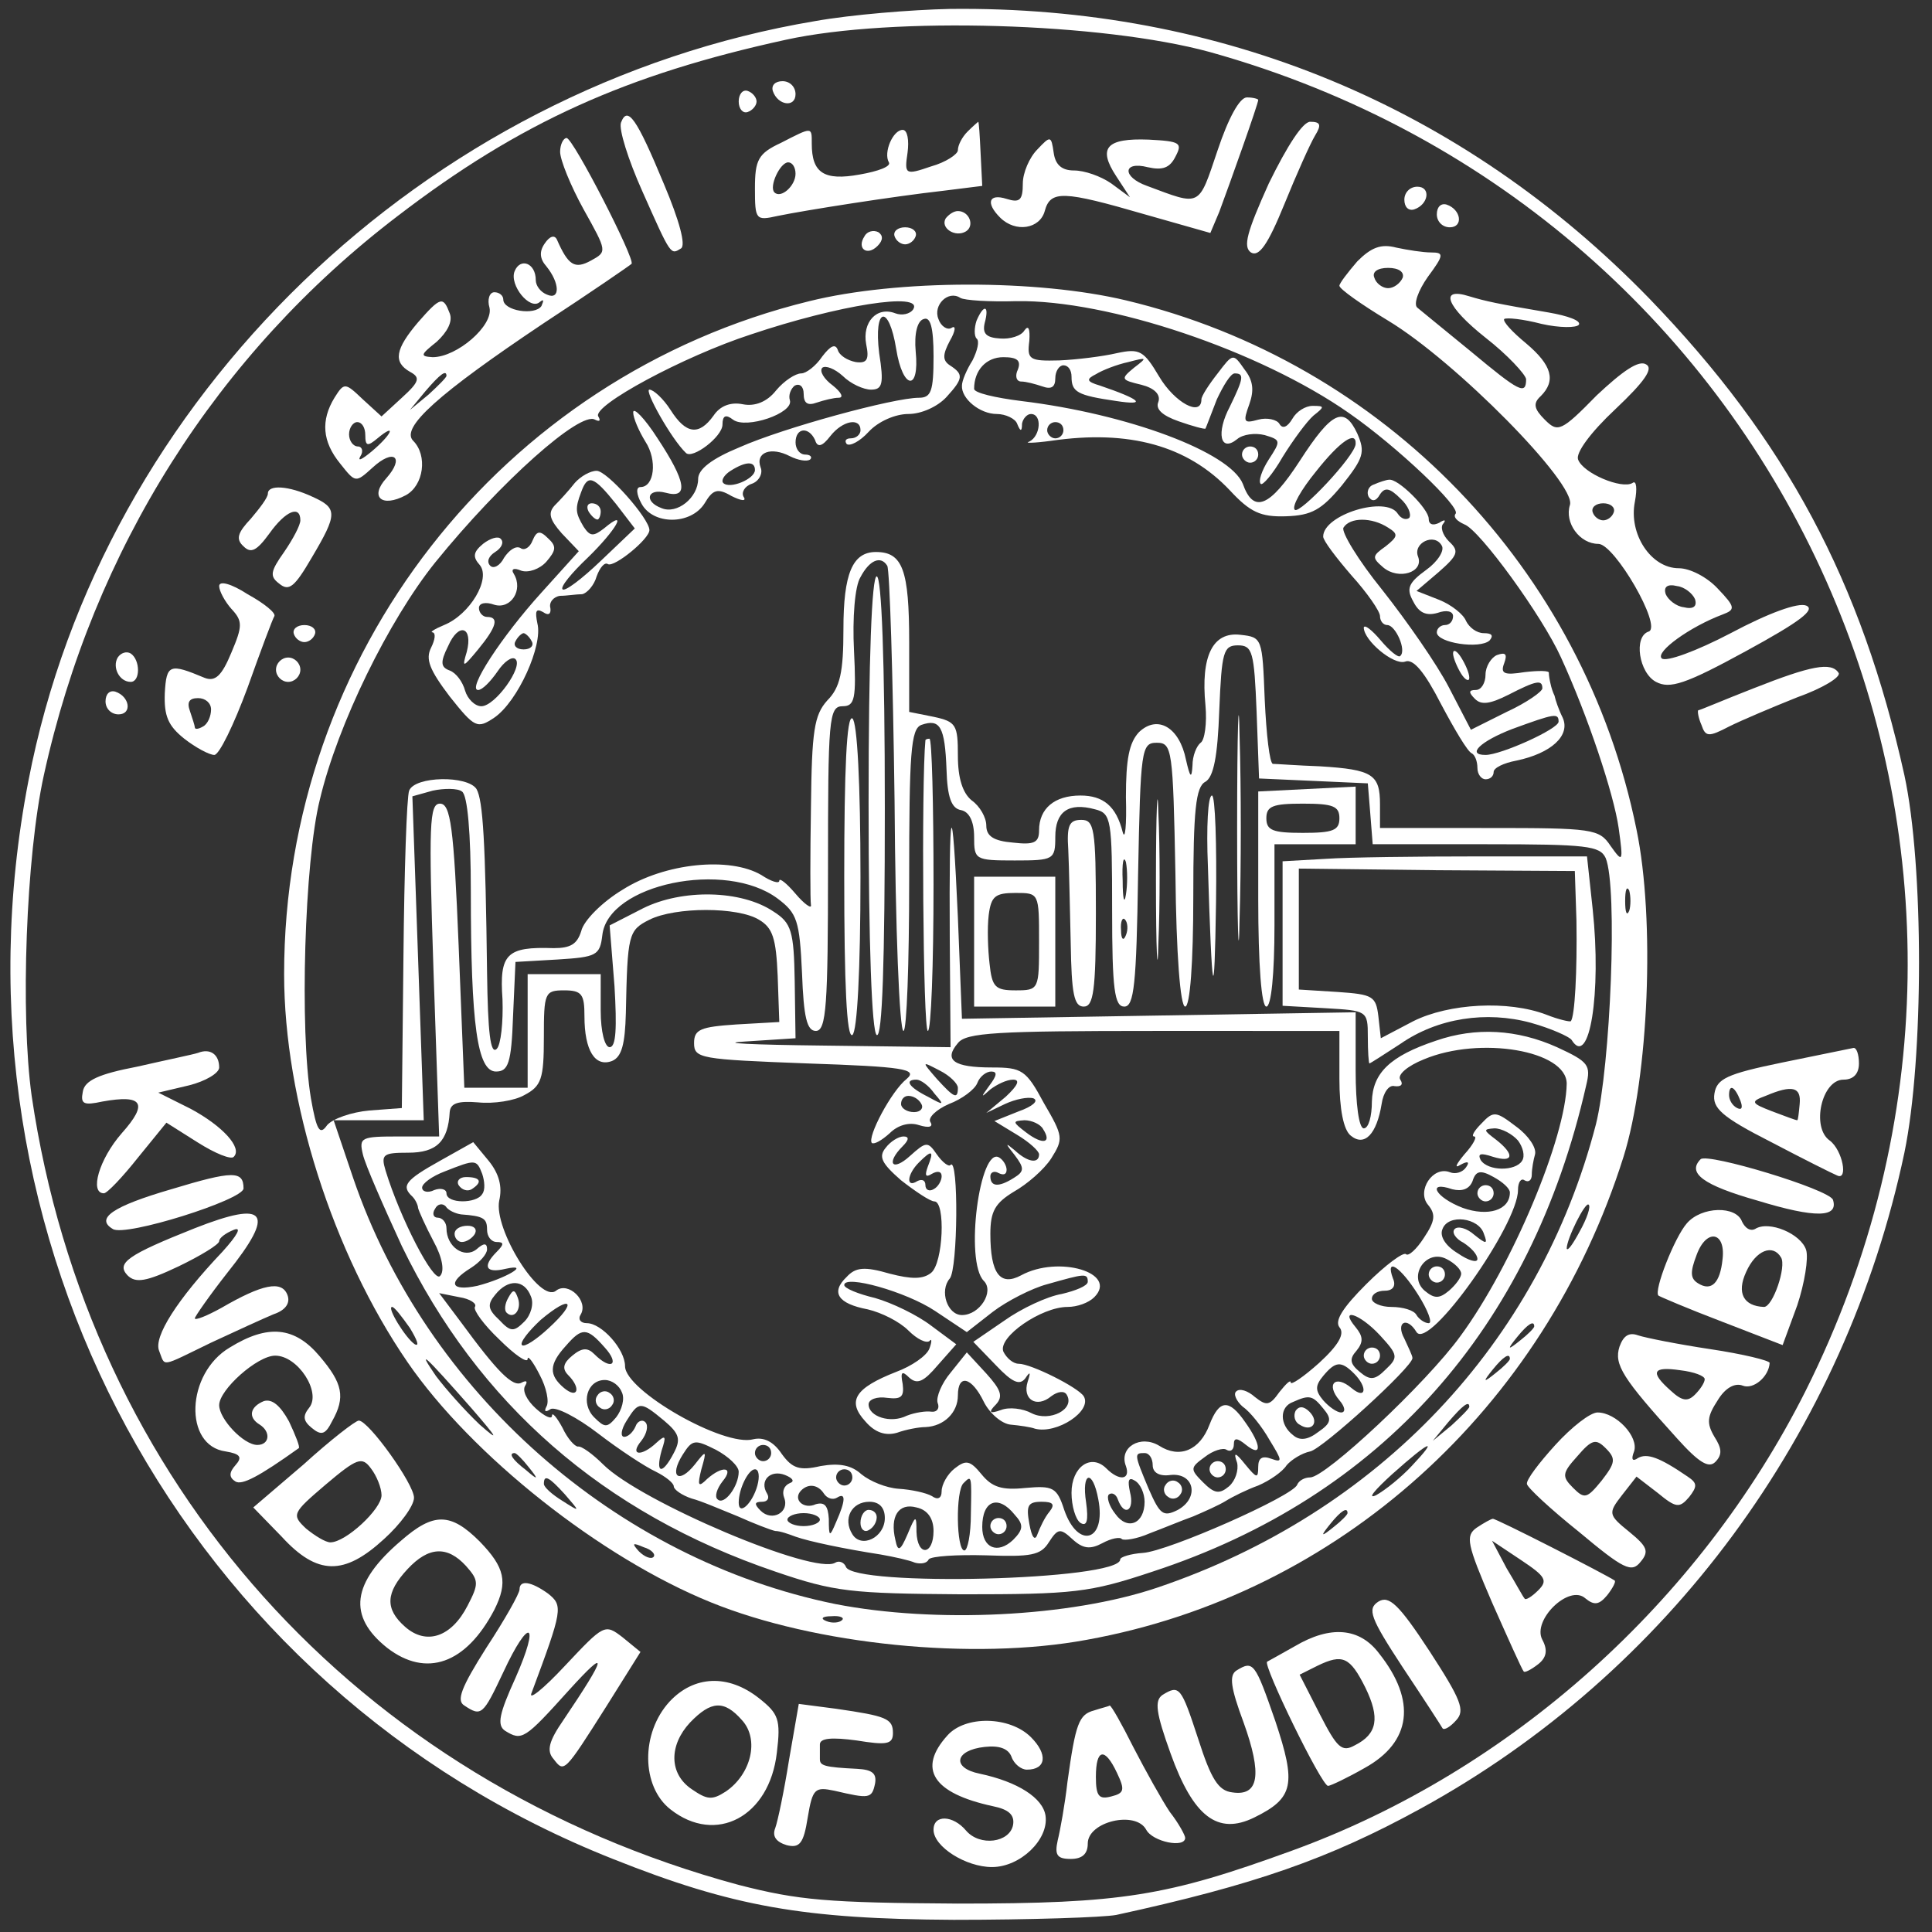 <svg version="1" xmlns="http://www.w3.org/2000/svg" width="317.333" height="317.333" viewBox="0 0 238 238"><rect x="0" y="0" width="238" height="238" fill="#333333" stroke="none"/><g fill="#fff"><path d="M100.4 2.6C52.3 10.7 12.6 48.9 3.5 96.2c-10.9 56.3 19.2 111.9 72 132.8 14.8 5.9 23.5 7.4 42 7.5 9.4 0 18.4-.3 20-.6 17-3.7 26.2-6.9 37.5-13.1 30.5-16.7 52.3-46.3 59.6-80.8 2.4-11.6 2.4-35.4 0-46.5-5.3-23.9-14.6-41.3-31.4-58.7C180.2 13.1 150.4.7 117 1.1c-4.7.1-12.1.7-16.6 1.5zM149 6.4c71.5 19.9 106.6 98.8 73.4 165-13.1 26-36.3 46.8-63.3 56.6-15.4 5.6-20.9 6.5-41.1 6.5-16.1-.1-19.6-.4-27-2.3-47-12.7-80.1-49.6-87.1-97.2-1.4-10-.7-29.5 1.5-39.5C11.5 67.7 26.7 43.6 49 26.6 64 15.1 77.1 9.2 96.8 4.9 110 2 135.8 2.8 149 6.4z"/><path d="M95.2 11.2c.6 1.8 2.8 2.1 2.8.4 0-.9-.7-1.6-1.6-1.6-.9 0-1.4.5-1.2 1.2zM91 12.5c0 .9.5 1.5 1.1 1.3.6-.2 1.1-.8 1.1-1.3s-.5-1.1-1.1-1.3c-.6-.2-1.1.4-1.1 1.3zM150 18.5c-2.4 7.1-2 6.9-8.7 4.4-3.1-1.1-3-3.1.1-2.3 1.8.4 2.7.1 3.4-1.3.9-1.7.6-1.9-3.3-2.1-5.2-.2-6.3 1-4 4.5l1.7 2.6-2.3-1.7c-1.3-.9-3.3-1.6-4.6-1.6-1.5 0-2.3-.7-2.5-2.2-.3-2.1-.4-2.1-2-.4-1 1-1.8 2.9-1.8 4.2 0 2.1-.4 2.4-2 1.9-2.2-.7-2.6.5-.8 2.3 1.9 1.9 4.9 1.4 5.5-.8.7-2.6 2.3-2.5 12.3.4l8.1 2.3 1.1-2.6c1.3-3.5 4.8-13.3 4.8-13.8 0-.1-.6-.3-1.4-.3-.9 0-2.3 2.6-3.6 6.5zM76.5 15.1c-.3.8.9 4.6 2.6 8.4 3.6 8.1 3.5 7.9 4.8 7.1.6-.4-.2-3.4-2.1-7.9-3.4-8.2-4.5-9.7-5.3-7.6zM119.2 16.2c-.7.7-1.2 1.7-1.2 2.3 0 .5-1.5 1.5-3.3 2-3.2 1.1-3.3 1-2.9-1.7.2-1.5 0-2.8-.6-2.8-1.2 0-2.4 2.8-1.7 4 .3.5-1.3 1.1-3.6 1.5-4.4.8-5.9-.2-5.9-3.8 0-2.1.1-2.1-3.8-.1-2.8 1.3-3.2 2.1-3.2 5.6 0 3.9.1 4 2.8 3.4 3.4-.7 14.2-2.4 20.4-3.1l4.8-.6-.2-4c-.1-2.1-.2-3.9-.3-3.9 0 0-.6.5-1.3 1.2zM98 21.4c0 1.5-1.8 3.1-2.6 2.3-.7-.7.7-3.7 1.7-3.7.5 0 .9.6.9 1.4zM156.3 22.6c-2.7 6-3.2 7.8-2.2 8.5 1 .6 2.1-1 4.1-5.9 1.5-3.7 3.2-7.5 3.8-8.5.8-1.3.7-1.7-.6-1.7-.9 0-2.8 2.9-5.1 7.6zM69 18.7c0 1 1.3 4.2 2.9 7.1 2.9 5.2 2.9 5.2.9 6.3-2 1.1-2.8.6-4.2-2.6-.3-.6-.9-.4-1.5.5-.7 1-.6 1.9.2 2.8 1.7 2.1 1.7 4.2.1 3.5-.8-.3-1.4-1.1-1.4-1.8 0-2.1-1.9-2.8-2.6-1.1-.7 1.7 1.9 4.9 3.1 3.8.5-.4.5-.2.2.5-.8 1.2-4.7.6-4.7-.8 0-.5-.5-.9-1.1-.9-.6 0-.9.9-.6 1.9.5 2.2-4 6.1-7 6.1-1.6-.1-1.5-.3.5-1.9 1.3-1.2 2-2.5 1.6-3.5-.8-2.1-1.1-2.1-3.9 1.1-2.8 3.3-3.1 4.9-1 6.1 1.3.7 1.2 1.2-1 3.2L47 51.3l-2.3-2.1c-2.2-2.1-2.3-2.1-3.5-.2-1.7 2.8-1.5 5.4.7 8.1 1.9 2.4 1.9 2.4 4 .5 2.6-2.4 4-1.3 1.7 1.3-2.1 2.3-.6 3.7 2.4 2.1 2.2-1.2 2.7-4.9.9-6.7-1.6-1.6 3.1-5.8 16.1-14.5 5.8-3.8 10.6-7.1 10.8-7.3.5-.5-7.2-15.5-8-15.5-.4 0-.8.8-.8 1.7zM55 46.3c0 .2-1 1.2-2.2 2.3l-2.3 1.9 1.9-2.3c1.8-2.1 2.6-2.7 2.6-1.9zm-10 7.3c0 1.4.3 1.4 1.5.4 2.4-2 1.8-.5-.7 1.6-1.2 1-1.8 1.3-1.4.6.4-.6.2-1.2-.3-1.2-.6 0-1.1-.7-1.1-1.5s.5-1.5 1-1.5c.6 0 1 .7 1 1.6zM173 24.6c0 .9.5 1.4 1.2 1.2 1.8-.6 2.1-2.8.4-2.8-.9 0-1.6.7-1.6 1.6zM177 26.4c0 .9.7 1.6 1.6 1.6 1.7 0 1.4-2.2-.4-2.8-.7-.2-1.2.3-1.2 1.2zM116.5 26.9c-.7 1.2 1.2 2.4 2.5 1.6 1.1-.7.4-2.5-1-2.5-.5 0-1.1.4-1.5.9zM106.5 29.1c-1 1.5.3 2.5 1.6 1.2.7-.7.7-1.3.1-1.7-.6-.3-1.4-.1-1.7.5zM110.2 29.1c.2.6.8 1 1.3 1s1.1-.4 1.3-1c.2-.6-.4-1.1-1.3-1.1s-1.5.5-1.3 1.1zM167.2 32.2c-1.2 1.4-2.2 2.7-2.2 3 0 .4 2.7 2.3 6 4.3 8.3 5 23.2 20.1 22.4 22.7-.7 2.2 1.2 4.8 3.5 4.8 2 0 7.9 10.2 6.2 10.8-1.9.6-1.2 5.1.9 6.2 1.7.9 3.6.3 11.1-3.8 6.6-3.6 8.6-5.1 7.4-5.6-1-.4-4.6.9-9.3 3.4-4.2 2.2-8 3.6-8.5 3.1-.8-.8 3.5-3.9 7.5-5.4 1.6-.6 1.6-.9-.6-3.2-1.3-1.4-3.4-2.5-4.8-2.5-3.4 0-6.2-4.2-5.4-8.2.3-1.6.2-2.7-.3-2.3-1.3.8-6.1-1.2-6.7-2.9-.3-.8 1.5-3.3 4.6-6.2 3.6-3.4 4.7-5 3.8-5.5-.9-.6-2.9.8-6.1 3.8-4.4 4.5-4.8 4.6-6.4 3-1.3-1.3-1.5-2-.5-2.9 1.9-1.9 1.4-3.8-1.8-6.5-1.7-1.4-2.9-2.7-2.7-3 .3-.2 2.3 0 4.6.6 2.2.5 4.3.5 4.6.1.3-.5-1.4-1.1-3.7-1.5-6.5-1.1-7.8-1.4-9.8-2-3.8-1.2-2.8 1.3 2 5.1 2.7 2.1 4.9 4.5 5 5.1 0 2-.8 1.6-6.8-3.4-3.2-2.6-6.1-5-6.6-5.4-.5-.4.1-2.1 1.3-3.8 2-2.7 2-3 .4-3-1 0-2.9-.3-4.3-.6-1.9-.5-3.1 0-4.8 1.7zm5.6 2c-.3.7-1.1 1.3-1.8 1.3s-1.5-.6-1.7-1.3c-.3-.7.4-1.2 1.7-1.2 1.3 0 2 .5 1.8 1.2zm26 28.9c-.2.6-.8 1-1.3 1s-1.1-.4-1.3-1c-.2-.6.4-1.1 1.3-1.1s1.5.5 1.3 1.1zm10 10.7c.3.9-.2 1.3-1.4 1-.9-.1-1.9-.9-2.2-1.6-.3-.9.2-1.3 1.4-1 .9.1 1.9.9 2.2 1.6zM99.7 37.1C61.7 46.4 35 80.7 35 120c0 15.6 6 34.4 15.2 47.8 7.9 11.5 23.8 24.1 37.4 29.6 12.8 5.2 32.3 7.2 46.3 4.6 31-5.6 56.3-28.4 66.1-59.5 3.1-9.9 3.9-29.2 1.6-40.3-6.5-32.1-31.1-57.6-62.9-65.2-10.9-2.6-28.1-2.6-39 .1zm25.5 0c11.3-.2 30 6.1 41 13.8 5.9 4.1 13.9 11.7 13.1 12.4-.3.4.2.9 1.1 1.3 1.9.7 9.6 11.3 11.9 16.4 3.3 7.2 6.5 16.8 7.1 21 .6 4.3.5 4.3-1 2.2-1.4-2.1-2.2-2.2-15-2.2H170v-2.9c0-3.7-.9-4.3-7.4-4.7-2.8-.1-5.4-.3-5.8-.3-.4-.1-.8-3.6-1-7.9-.3-7.6-.3-7.7-3-8-3.4-.4-4.9 2.6-4.3 8.7.2 2.2-.1 4.3-.6 4.6-.5.4-1 1.6-1 2.8-.1 1.7-.3 1.5-.8-.7-.8-4-3.5-5.6-5.8-3.4-1.2 1.3-1.6 3.3-1.6 8 .1 3.5-.1 5.4-.4 4.3-.8-3.2-2.4-4.5-5.2-4.5-3.2 0-5.1 1.6-5.1 4.3 0 1.5-.6 1.8-3.2 1.5-2.4-.2-3.3-.8-3.3-2.1 0-1-.8-2.4-1.8-3.1-1.1-.9-1.7-2.7-1.7-5.5 0-3.8-.2-4.2-3-4.8l-3-.6v-8.6c0-8.9-.8-11.1-4.1-11.1-2.9 0-4 2.7-4 9.5 0 5.3-.4 7.2-2 8.8-1.6 1.8-1.9 3.7-2 13.1-.1 6.1-.1 11.5 0 12.1.1.5-.8-.1-1.9-1.4-1.1-1.3-2-2-2-1.6 0 .4-1 .1-2.2-.7-3.9-2.3-11.9-1.5-17.1 1.8-2.5 1.5-4.8 3.8-5.1 5.1-.5 1.6-1.3 2.1-3.4 2.1-5.8-.2-6.7.7-6.3 6.3.1 2.8-.2 5.6-.7 6.1-.8.8-1.1-2.1-1.2-9.3-.2-16.2-.5-21.3-1.3-22.7-1.1-1.7-7.6-1.6-8.3.2-.3.8-.6 9.9-.7 20.3l-.2 18.8-4 .3c-2.2.2-4.5 1-5.2 1.8-.9 1.3-1.3.7-2-3.3-1.4-8.4-.8-29.2 1.1-36.8 2.2-9.3 8.5-22.1 14.2-29.2 8.1-10 17.9-18.7 19.7-17.6.6.3.7.1.4-.4-.8-1.3 10.5-7.4 18.8-10.1 10.7-3.6 21.3-5.3 20-3.1-.4.6-1.4.8-2.2.5-2.3-.9-4.1 1.1-3.6 3.8.4 1.9.1 2.4-1.3 2.2-1-.2-2-.8-2.2-1.5-.3-.8-.9-.5-1.9.8-.8 1.2-2 2.1-2.6 2.1-.7 0-2.1.9-3.1 2.1-1.1 1.4-2.6 2-4.1 1.7-1.5-.3-2.8.2-3.6 1.4-1.8 2.5-3.4 2.3-5.3-.7-.9-1.4-2.1-2.5-2.6-2.5-.7 0 2.7 6.1 4.5 7.8.8.8 4.5-2 4.5-3.5 0-1.1.4-1.3 1.3-.6 1.6 1.2 7.5-.8 7-2.4-.2-.6.1-1.4.6-1.8.6-.3 1.1.1 1.1 1 0 1.2.5 1.5 1.6 1.1.9-.3 2.1-.6 2.7-.6.7 0 .3-.7-.7-1.5-1.1-.8-1.7-1.8-1.3-2.2.4-.3 1.5.1 2.5 1 1 1 2.6 1.7 3.5 1.7 1.4 0 1.6-.7 1-4.5-.7-5.7 1.2-6.1 2.1-.5.8 5 2.9 5.3 2.4.3-.2-2.2.2-3.8 1-4 .8-.3 1.2 1 1.2 4.6 0 4.3-.3 5.1-1.8 5.1-3.1 0-16.7 3.7-22.1 6.1-3.4 1.4-5.1 2.7-5.1 3.9 0 2.3-2.6 4.4-4.5 3.6-2.2-.8-1.8-2.5.5-1.9 2.9.8 2.5-1.4-1-6.7-1.6-2.5-3-3.9-3-3.2 0 .7.7 2.3 1.5 3.6 1.5 2.3 1.1 5.6-.6 5.6-.6 0-.5.9.1 2 1.4 2.7 6.1 2.7 7.8 0 1-1.7 1.6-1.9 3.3-.9 1.2.6 1.9.7 1.5.1-.3-.5.1-1.3 1-1.6.9-.3 1.4-1.3 1.1-2-.7-1.9 1.3-2.6 3.6-1.4 1 .5 2.1.7 2.5.4.3-.3 0-.6-.6-.6-.7 0-1.2-.7-1.2-1.5 0-1.8 1.6-2 2.4-.3.3 1 .9.8 1.9-.5 1.5-1.9 3.7-2.3 3.7-.7 0 .5-.5 1-1.2 1-.6 0-.8.3-.5.7.4.3 1.6-.3 2.7-1.5 1.2-1.3 3.3-2.2 4.9-2.2 1.6 0 3.6-.9 4.7-2.1 2.1-2.3 2.1-2.8.4-3.9-.9-.6-.9-1.3 0-3 .7-1.2.8-2 .2-1.6-.5.3-1.3-.2-1.6-1.1-.7-1.7 1.2-3.6 2.7-2.6.5.3 3.6.5 6.9.4zM93 57.9c0 1.1-3.1 2.4-3.9 1.6-.3-.3.1-1 .9-1.5 1.9-1.2 3-1.2 3-.1zm16.3 11.8c.3.5.7 13.5.9 29 .1 15.6.6 28.3 1.1 28.3.4 0 .7-8.3.7-18.5 0-15.8.2-18.7 1.5-19.2 2.3-.8 2.9.2 3.1 5.5.1 3.4.6 4.8 1.8 5 1 .2 1.6 1.4 1.6 3.3 0 2.8.1 2.9 5 2.9 4.8 0 5-.1 5-2.9 0-3.1 1.6-4.3 4.9-3.4 2 .5 2.1 1.2 2.1 12.4 0 9.8.3 11.9 1.5 11.9s1.5-2.7 1.7-16.3c.3-15.4.4-16.2 2.3-16.2s2 .8 2.3 16.2c.1 9.8.6 16.3 1.2 16.3s1-5.4 1-13.5c0-10.7.3-13.6 1.5-14.2 1-.6 1.5-3.1 1.7-8.8.3-7.2.5-8 2.3-8 1.8 0 2 .8 2.3 8.2l.3 8.2 6.7.3 6.7.3.3 3.7.3 3.8h14c12.4 0 14 .2 14.7 1.7 1.5 3.6.6 25.6-1.2 32.8-7 27-26.8 47.9-54.1 57.1-10.7 3.6-27.3 4.4-39.6 2-27-5.5-50.4-26.1-59.4-52.5l-2.4-7.1h11.1l-.7-20-.7-19.9 2.5-.7c1.4-.3 3.1-.3 3.6.1.7.4 1.1 5.2 1.1 12.3 0 16.5.8 22.2 3.1 22.2 1.5 0 1.9-1 2.1-6.8l.3-6.7 5.2-.3c4.8-.3 5.2-.5 5.5-3 .7-6.3 15.2-9.3 21.6-4.5 2.4 1.8 2.7 2.7 3 9.2.2 5.4.6 7.1 1.7 7.1 1.3 0 1.5-3.2 1.5-20 0-18.4.1-20 1.8-20 1.5 0 1.7-.9 1.4-6.9-.2-3.9.1-7.9.8-9 1.1-2.1 2.5-2.7 3.3-1.4zm29.4 40.5c-.2 1.3-.4.5-.4-1.7-.1-2.2.1-3.2.4-2.3.2 1 .2 2.8 0 4zm62 2c-.3.7-.5.2-.5-1.2s.2-1.9.5-1.3c.2.7.2 1.9 0 2.5zm-62 3c-.3.8-.6.5-.6-.6-.1-1.1.2-1.7.5-1.3.3.3.4 1.2.1 1.9zm55.9 36.5c-.8 1.5-1.5 2.5-1.6 2.1 0-1.2 2.3-5.8 2.7-5.4.3.2-.2 1.7-1.1 3.3zM50.5 163.6c.9 1.5 1.2 2.3.6 2-1.1-.7-3.5-4.6-2.8-4.6.3 0 1.2 1.2 2.2 2.6zm138.5-.2c0 .2-.8 1-1.7 1.7-1.6 1.3-1.7 1.2-.4-.4 1.3-1.6 2.1-2.1 2.1-1.3zM58.1 173.5c3.2 3.7 3.5 4.2 1 2-1.8-1.7-4.2-4.4-5.4-6-2.4-3.5-1.5-2.7 4.4 4zm127.9-6.1c0 .2-.8 1-1.7 1.7-1.6 1.3-1.7 1.2-.4-.4 1.3-1.6 2.1-2.1 2.1-1.3zm-5 5.9c0 .2-1 1.2-2.2 2.3l-2.3 1.9 1.9-2.3c1.8-2.1 2.6-2.7 2.6-1.9zm-7.1 7.3c-1.3 1.4-3.3 3-4.4 3.6-1.1.5-.2-.6 2-2.6 4.7-4.2 5.8-4.6 2.4-1zm-108.8.1c1.3 1.6 1.2 1.7-.3.4-1.7-1.3-2.2-2.1-1.4-2.1.2 0 1 .8 1.7 1.7zm4.5 3.4c1.9 2.2 1.9 2.2-.3.8-1.3-.8-2.3-1.7-2.3-2.1 0-1.2.6-.9 2.6 1.3zm96.4 2.3c0 .2-.8 1-1.7 1.7-1.6 1.3-1.7 1.2-.4-.4 1.3-1.6 2.1-2.1 2.1-1.3zm-85.5 5.4c-.3.3-1.1 0-1.8-.7-.9-1-.8-1.1.6-.5 1 .3 1.5.9 1.2 1.2zm23.2 7.8c-.3.3-1.2.4-1.9.1-.8-.3-.5-.6.6-.6 1.1-.1 1.7.2 1.3.5zM120.3 39.5c-.3.9-.3 1.9 0 2.2.4.3.1 1.5-.5 2.7-.7 1.1-1.3 2.5-1.3 3.1-.1 1.6 2.2 3.5 4.3 3.5 1.1 0 2.3.6 2.5 1.2.4 1 .6 1 .6 0 .1-.6.6-1.2 1.1-1.2 1.4 0 1.2 2.7-.2 3.4-.7.2.5.2 2.7-.1 9.6-1.4 16.8.6 22 6.1 2.5 2.7 3.8 3.3 6.9 3.2 3.2-.1 4.4-.8 6.9-3.8 2.7-3.4 2.9-4.1 1.9-6.4-1.6-3.4-3.1-2.8-7.1 3.4-3.7 5.7-5.7 6.5-7 2.8-1.6-3.9-14.1-8.6-27.3-10.2-3.2-.4-5.8-1-5.8-1.5 0-2.3 1.5-3.9 3.6-3.9 1.7 0 2.2.4 1.8 1.5-.4.8-.2 1.5.4 1.5.6 0 1.7.3 2.6.6 1.1.4 1.6.1 1.6-1 0-.9.5-1.6 1-1.6.6 0 1 .6 1 1.4 0 1.9.7 2.3 5.5 3 3.9.6 3-.2-2-1.9-1.7-.5-1.7-.8-.5-1.4.8-.5 2.6-1.2 4-1.5 2.3-.6 2.4-.6.7.7-1.7 1.4-1.6 1.5.9 2.1 1.6.4 2.4 1.2 2.1 2.1-.4.9.5 1.7 2.5 2.4 1.7.6 3.2 1 3.3.9.1-.2.7-1.8 1.4-3.6.8-1.7 1.7-3.2 2.2-3.2 1.2 0 1.1.6-.6 4.1-1.7 3.2-1.2 5.7.9 4 .7-.6 2.2-.8 3.4-.5 2 .6 2 .7.5 3-.9 1.4-1.3 2.7-1 3 .2.3 1.5-1.2 2.7-3.3 1.3-2.1 3-4.4 3.8-5.1 1.4-1.1 1.4-1.2-.1-1.2-.9 0-2 .7-2.5 1.6-.6 1-1.2 1.3-1.6.6-.3-.5-1.5-.8-2.6-.5-1.8.5-1.9.3-1.1-1.9.6-1.7.5-2.9-.6-4.3-1.4-2-1.4-2-3.3.5-1.1 1.4-2 2.8-2 3.2 0 2.2-3.3.4-5.2-2.8-1.9-3.2-2.4-3.5-5.2-2.9-1.7.4-4.9.8-7.1.9-3.7.1-4-.1-3.7-2.4.1-1.5-.1-2-.6-1.3-.4.7-1.8 1.1-3 1-1.7-.1-2.2-.6-1.9-1.9.6-2.2-.1-2.4-1-.3zM131 53c0 .5-.4 1-1 1-.5 0-1-.5-1-1 0-.6.5-1 1-1 .6 0 1 .4 1 1zm36 1.7c-.1 1.5-6.9 8.7-7.5 8.1-.4-.4.8-2.5 2.6-4.7 3-3.8 5-5.1 4.9-3.4zM153 56c0 .5.5 1 1 1 .6 0 1-.5 1-1 0-.6-.4-1-1-1-.5 0-1 .4-1 1z"/><path d="M70.8 59.5c-.7.9-1.8 2.1-2.5 2.8-.8.9-.6 1.7.9 3.4l2.1 2.2-4.6 5.1c-4.9 5.4-9.2 12-7.8 12 .5 0 1.5-1 2.4-2.3.8-1.2 1.8-1.9 2.2-1.5 1 .9-2.5 5.8-4.2 5.8-.8 0-1.7-.9-2-1.9-.3-1.1-1.1-2.2-1.9-2.5-1.1-.4-1.2-1-.2-3 1.3-3 3.1-2.4 2.3.7-.6 2-.5 2 1.4-.3 2.3-2.8 2.6-4 1.1-4-.5 0-1-.5-1-1.1 0-.6.8-.8 1.9-.4 2 .6 3.6-1.8 2.4-3.8-.4-.6 0-.8.9-.4.9.3 2.3-.2 3.1-1.1 1.2-1.4 1.3-1.9.2-2.9-1-1-1.4-.9-1.9.3-.3.8-1 1.3-1.5.9-.6-.3-1.4.3-2 1.2-.5 1-1.3 1.4-1.7 1-.5-.5-.2-1.2.6-1.7s1.1-1.2.7-1.6c-.3-.4-1.3-.1-2.2.6-1.2 1-1.3 1.6-.4 2.6 1.4 1.7-1.2 6.1-4.4 7.4-1.2.5-1.8.9-1.4.9.4.1.3.9-.2 1.9-.7 1.4-.2 2.7 2.3 6 3.1 3.9 3.4 4 5.5 2.6 2.9-2 6-8.9 5.3-11.6-.3-1.5-.2-1.9.7-1.4.7.5 1 .2.9-.5-.2-.7.4-1.4 1.2-1.5.8 0 2-.2 2.7-.2.6-.1 1.5-1.1 1.8-2.2.4-1.1 1-1.8 1.4-1.5.8.4 5.1-3.1 5.1-4.2 0-1.4-5.2-7.3-6.5-7.3-.8 0-2 .7-2.7 1.5zm5.1 2.6l2.3 3-4.2 4c-2.3 2.2-4.4 3.8-4.7 3.5-.3-.3 1.1-2 3.1-3.9 3.5-3.4 5.1-6.2 2-3.6-1.3 1-1.7 1-2.5-.2-1-1.7-1.1-2.2-.3-4.3.8-2.2 1.5-2 4.3 1.5zM65.5 79c.3.5-.1 1-1 1s-1.3-.5-1-1c.3-.6.8-1 1-1 .2 0 .7.4 1 1z"/><path d="M72.5 63c.3.5.8 1 1.1 1 .2 0 .4-.5.4-1 0-.6-.5-1-1.1-1-.5 0-.7.4-.4 1zM169.2 59.7c-.6.2-.9.9-.6 1.5.4.6.9.6 1.4-.3.6-.9 1.2-.8 2.5.5 1 .9 1.4 2 1.1 2.4-.4.3-1 .1-1.4-.5-1.4-2.3-9.2.1-9.2 2.8 0 .5 1.6 2.6 3.5 4.8 1.9 2.1 3.5 4.4 3.5 5 0 .6.4 1.1.9 1.1 1 0 2.4 3.1 1.6 3.8-.2.3-1.3-.6-2.4-1.9-1.1-1.3-2-2-2.1-1.6 0 1.6 3.7 4.7 5.1 4.2 1-.4 2.4 1.3 4.4 5.2 1.7 3.2 3.3 5.9 3.8 6.1.4.2.7 1 .7 1.8s.5 1.4 1 1.4c.6 0 1-.4 1-.9s1.2-1.1 2.8-1.4c4.3-.9 6.7-3.1 5.7-5.3-.5-1-.9-2.2-1-2.7-.2-.4-.4-1-.5-1.5-.1-.4-.2-1-.2-1.3.1-.3-1.3-.3-3-.1-2.5.4-3 .2-2.5-1.1.4-1.1.2-1.4-.9-1-.7.3-1.4 1.4-1.4 2.4s-.5 1.9-1.2 1.9c-.9 0-.9.3-.1 1.1s1.9.6 4.1-.5c3.5-1.8 4.2-1.9 4.2-.8 0 .4-2 1.8-4.4 2.9l-4.4 2.2-2.7-5.2c-1.5-2.9-5.2-8.2-8.2-12-3-3.7-5.1-7.2-4.8-7.7.8-1.3 3.5-1.3 5.5 0 1.3.8 1.2 1.1-.3 2.3-1.7 1.2-1.7 1.4-.3 2.6 1.9 1.6 5 .6 4.3-1.3-.7-1.7 2-3 2.9-1.4.4.6-.5 2-1.9 3-2.2 1.6-2.5 2.3-1.6 3.9.7 1.4 1.6 1.8 3 1.4 1.1-.4 1.9-.2 1.9.4 0 .6-.4 1.1-1 1.1-.5 0-1 .4-1 .9 0 1.3 5.3 2.1 6.5 1 .5-.6.3-.9-.7-.9-.9 0-1.8-.7-2.2-1.5-.3-.8-1.8-2-3.3-2.6l-2.8-1.1 2.7-2.3c2.4-2.1 2.6-2.6 1.3-3.8-.8-.8-1.1-1.8-.7-2.2.4-.5.1-.5-.5-.1-.8.4-1.3.2-1.3-.5 0-1.2-3.8-5-4.9-4.8-.3 0-1.2.3-1.9.6zM192 88.9c0 .9-7.1 4.1-9 4.1-2.4 0-.6-1.7 3.3-3.2 5.2-1.9 5.7-2 5.7-.9zM179 80.5c0 .5.5 1.7 1 2.5s1 1 1 .5c0-.6-.5-1.7-1-2.5s-1-1.1-1-.5zM107 98.9c0 17.6.4 28.2 1 28.6.7.4 1-9.2 1-27.9 0-18.4-.4-28.6-1-28.6s-1 10-1 27.9zM152.4 102c0 12.4.2 17.4.3 11.2.2-6.1.2-16.3 0-22.5-.1-6.1-.3-1.1-.3 11.3zM104 108c0 13.2.3 19.9 1 19.5.6-.4 1-8 1-19.5s-.4-19.1-1-19.5c-.7-.4-1 6.3-1 19.5zM114 91.2c-.5 5.1-.3 35.8.3 35.8.4 0 .7-8.1.7-18s-.2-18-.5-18-.5.1-.5.2zM142.4 108.5c0 8.8.2 12.3.3 7.7.2-4.6.2-11.8 0-16-.1-4.2-.3-.5-.3 8.3zM155 110.7c0 8.2.4 13.3 1 13.3s1-4 1-10v-10h10v-7.1l-6 .3-6 .3v13.2zm10-9.9c0 1.5-.8 1.8-4.5 1.8s-4.5-.3-4.5-1.8.8-1.8 4.5-1.8 4.5.3 4.5 1.8zM148.8 106.7c.5 16.3.8 17.9 1 4.5.1-7.2-.1-13.2-.5-13.2-.5 0-.7 3.9-.5 8.7z"/><path d="M53.4 119.5l.7 20.5h-4.9c-4.7 0-5 .1-4.5 2.2.3 1.3 2.5 6.3 4.8 11.3 9.4 19.4 24.8 32.9 46 40.1 7.3 2.5 9.3 2.7 23 2.8 13.8 0 15.7-.2 23.5-2.8 28.1-9.2 46.6-29.9 53.4-59.9.6-2.5.3-2.9-3.6-4.7-4.9-2.2-10-2.5-14.9-.8-5.7 1.9-7.8 4-7.9 7.5 0 1.8-.4 3.3-1 3.3s-1-3-1-7.1v-7.2l-24.2.4-24.3.4-.5-12.5c-.7-15.7-1.1-14.5-1 2.7l.1 13.3-15.8-.2c-8.7-.1-13-.3-9.5-.5l6.2-.4-.1-7c-.1-6.2-.4-7.2-2.6-8.6-4-2.7-11.3-2.8-16.1-.4l-4.1 2.1.6 7.5c.3 5.1.2 7.5-.6 7.5-.6 0-1.1-1.9-1.1-4.5V120h-9v14h-7.8l-.7-17.5c-.6-14.7-1-17.5-2.3-17.5-1.3 0-1.4 2.5-.8 20.5zm40.1-6.2c1.7 1 2.1 2.3 2.3 6.9l.2 5.7-5.3.3c-4.4.3-5.2.6-5.2 2.3 0 1.9.8 2 13.9 2.5 11.9.4 13.7.7 12.3 1.9-1.9 1.5-4.9 7.2-4.3 7.9.3.2 1.2-.3 2.2-1.2 1-1 2.4-1.4 3.6-1 1.3.4 1.8.2 1.4-.4-.3-.5.7-1.5 2.3-2.2 1.6-.6 3.2-1.8 3.5-2.6.3-.8 1.1-1.4 1.7-1.4.8 0 .7.5-.2 1.7-1.1 1.5-1.1 1.6.1.5.8-.6 2-1.2 2.8-1.2.9 0 .6.7-.9 2.1l-2.4 2 2.3-1.1c1.3-.6 2.8-.9 3.5-.7.7.3-.1 1-1.8 1.6l-3 1.2 2.8 1.7c1.5.9 2.7 2 2.7 2.4 0 1.2-1.4 1-3-.5-1.2-1-1.2-.9 0 .6 1.2 1.6 1.2 2-.1 2.8-1.9 1.2-2.9 1.1-2.9-.2 0-.5.5-.7 1-.4.6.3 1 .2 1-.4 0-.5-.4-1.2-.9-1.5-2.4-1.5-4.3 12.8-1.9 15.2 1.3 1.3-.5 4.2-2.7 4.2-1.8 0-2.8-3-1.5-4.5 1-1.2 1.1-15 .1-14-.2.3-1-.3-1.7-1.3-1.1-1.6-1.3-1.6-3.3.2-2.2 2-3 .9-.9-1.2.8-.8.8-1.2.1-1.2-.6 0-1.6.6-2.2 1.4-.9 1.1-.5 1.9 1.9 4 1.8 1.4 3.6 2.6 4.1 2.6 1.4 0 1.1 7.6-.4 8.8-1 .8-2.4.8-5.1.1-3.1-.9-4.2-.8-5.3.4-2 1.9-1.1 3.3 2.6 4 1.7.4 3.9 1.5 5 2.6s2.2 1.6 2.6 1.3c.3-.4.3.1 0 .9-.3.9-2.2 2.2-4.1 2.9-5.1 2-6.1 3.6-3.8 6.1 1.2 1.4 2.5 1.8 3.9 1.4 1.1-.4 2.7-.7 3.5-.7 2.3-.1 4-1.8 4-3.9 0-2.7 1.7-2.3 3.2.8.7 1.4 2.2 2.7 3.3 2.8 1.1.1 2.5.3 3 .5 2.7.7 7.1-2.2 6-4-.7-1.1-6.5-4-8-4-.7 0-1.5-.7-1.9-1.5-.7-1.8 4.7-5.5 7.9-5.5 1.2 0 2.6-.5 3.3-1.2 3-3-4.4-5.2-9-2.7-2.6 1.4-3.8-.2-3.8-5.1 0-2.8.6-3.8 2.9-5.2 1.6-.9 3.7-2.7 4.6-4.1 1.5-2.4 1.5-2.7-.9-6.8-2.2-4.1-2.7-4.4-6.4-4.4-4.7 0-6-.9-4.2-3 1-1.3 4.8-1.5 24.1-1.5H165v5.9c0 3.7.5 6.3 1.4 7 1.7 1.4 3.2-.2 3.8-3.9.2-1.4.9-2.4 1.6-2.2.8.1 1.1-.2.7-.8-.4-.6.9-1.7 2.9-2.5 6.9-2.9 17.6-1.1 17.6 3-.1 6.6-6.7 22.4-13.1 31.1-4.2 5.8-16.6 17.4-18.5 17.4-.7 0-1.4.4-1.6.9-.5 1.4-15.9 8.2-19 8.4-1.5.1-2.8.5-2.8.8 0 2.6-33 3.4-33.8.9-.2-.5-.8-.8-1.3-.5-2.5 1.6-24-7.5-28.6-12.1-1.3-1.3-2.7-2.3-3.1-2.2-.4 0-1.3-1-1.9-2.3-.7-1.3-1.3-2-1.3-1.5s-.9.1-2-.9-1.7-2.2-1.3-2.8c.3-.5.2-.7-.4-.4-1.1.7-3.1-1.4-7.5-7.4l-2.7-3.6 2.5.5c1.3.2 2.2.8 1.9 1.2-.2.4 1.1 2.2 3 4 1.9 1.9 3.5 3 3.5 2.4 0-.5.7.4 1.5 2 .8 1.5 1.2 3.3.8 3.9-.3.6-.1.7.5.3.6-.4 3.3 1 5.9 3 2.6 2 5.8 4.1 7.1 4.7 1.2.6 2.2 1.4 2.2 1.8 0 .4 1 1.1 2.2 1.5 1.2.3 3.7 1.4 5.7 2.2 2 .9 4.1 1.7 4.6 1.8.6 0 1.7.4 2.5.7 1.7.6 6 1.5 10.5 2.2 1.7.3 3.5.7 4.2 1 .7.2 1.5.1 1.7-.4.3-.4 3.5-.6 7.1-.5 5.5.2 6.7 0 7.7-1.6 1.1-1.7 1.4-1.8 2.9-.4 1.3 1.2 2.2 1.3 3.7.5 1.1-.6 2.2-.8 2.4-.5.3.2 1.8 0 3.4-.7 1.6-.6 4-1.6 5.4-2.1 1.4-.6 3.2-1.4 4-1.9.8-.5 2.6-1.4 4-1.9 1.4-.6 3-1.7 3.5-2.5.6-.7 1.9-1.5 2.9-1.7 1.5-.3 12.6-10.4 12.6-11.5 0-.3-.5-1.3-1-2.4-1.1-2 .3-2.8 1.5-.8 1.5 2.3 12.5-13.2 12.5-17.5 0-1 .4-1.5.8-1.2.5.3.9 0 .9-.7s.2-1.8.4-2.5c.2-.8-.8-2.3-2.3-3.4-2.5-1.9-2.8-2-4.3-.4-.9.9-1.3 1.6-.9 1.6s-.1 1-1.2 2.2c-1 1.2-1.3 1.8-.5 1.3.9-.5 1.2-.4.7.3-.4.6-1.3.9-2 .6-2.1-.8-4.1 2.3-2.7 4 1 1.2.9 2-.5 4.1-.9 1.4-1.9 2.3-2.2 2-.3-.3-2.5 1.3-4.9 3.7-2.9 2.9-3.9 4.5-3.3 5.3.7.8-.1 2.2-2.5 4.4-1.9 1.7-3.5 2.8-3.5 2.4 0-.4-.6.2-1.4 1.2-1.2 1.7-1.6 1.7-3 .6-.9-.8-1.9-1.1-2.3-.7-.4.3 0 1.2.8 1.9.9.6 2.4 2.5 3.3 4.1 1.6 2.6 1.6 2.8.2 2.3-1.1-.4-1.6-.1-1.6 1 0 1.5-.2 1.4-1.6-.3-1.2-1.5-1.5-1.6-1-.2.2.9-.2 2.2-1 2.9-1.2 1-1.8.9-3.2-.5-1.6-1.6-1.6-1.8.2-3.1 1-.8 2.3-1.2 2.7-.9.5.3.9 0 .9-.7 0-.8.4-.8 1.5.1 2 1.6 1.9 0-.1-2.8-2-2.9-3.2-2.8-4.4.3-1.2 3.2-3.7 4.2-6.2 2.6-2.3-1.4-5 .2-4.1 2.5.6 1.7-.8 1.9-2.4.3-1.9-1.9-4.3-.2-4.3 3 0 1.6.5 3.3 1.1 3.7.8.5 1-.3.7-2.5-.6-3.8.8-4.2 1.5-.4 1 5.2-2.5 6.2-4.2 1.3-.9-2.8-1.4-3-4.8-2.7-2.9.3-4.1-.1-5.4-1.7-1.4-1.7-1.9-1.8-3.3-.7-.9.7-1.6 2-1.6 2.8 0 .9-.5 1.1-1.2.6-.7-.4-2.5-.8-4.1-.9-1.5-.1-3.5-.9-4.6-1.8-1.2-1.1-2.7-1.4-5-1-2.6.6-3.5.3-4.8-1.5-1-1.5-2.2-2.1-3.5-1.8-3.6 1-15.8-6-15.8-9 0-2.1-2.9-5.3-4.7-5.3-.8 0-1.1-.5-.8-1 1.1-1.7-1.5-4.2-3-3-2 1.6-7.7-7.6-7-11.1.4-1.7 0-3.3-1.3-4.9l-1.9-2.3-4.1 2.3c-4.3 2.4-4.8 3.1-3.4 4.4.4.4.7 1.1.7 1.4.1.4.9 2.2 1.9 4.1 1.1 2 1.4 3.7.8 4.3-.8.8-4.9-7.1-6.7-13-.6-2-.3-2.2 2.8-2.2 3.5 0 4.9-1.4 5.1-5 .1-1.1 1-1.4 3.5-1.2 1.9.2 4.5-.2 5.7-.9 2.1-1.1 2.4-2 2.4-7.1 0-5.5.1-5.8 2.5-5.8 2.2 0 2.5.5 2.5 3.2 0 4.2 1.3 6.3 3.4 5.5 1.2-.5 1.6-2.1 1.7-5.9.2-9.7.3-10.2 2.9-11.5 3.2-1.6 10.9-1.6 13.5 0zM118 134c0 1.5-.5 1.2-2.6-1.1-1.9-2.2-1.9-2.2.4-1 1.2.6 2.2 1.6 2.2 2.1zm-2.9.7c1.3 1.5 1.2 1.5-.8.4-2.4-1.2-2.9-2.1-1.4-2.1.5 0 1.5.7 2.2 1.7zm-1.6 1.3c.3.5-.1 1-.9 1-.9 0-1.6-.5-1.6-1 0-.6.4-1 .9-1 .6 0 1.3.4 1.6 1zm15 3.1c1.1 1.7 0 2-2.1.4-1.7-1.3-1.7-1.4-.2-1.5.9 0 2 .5 2.3 1.1zm58.5 1.4c.6.8.9 1.9.5 2.5-.8 1.3-4.2 1.3-5.1-.1-.4-.8 0-.9 1.5-.4 2.6.8 2.7-.3.4-2.1-1.6-1.2-1.6-1.3-.2-1.4.9 0 2.2.7 2.9 1.5zm-72.7 3.2c-.4 1.1-.3 1.4.5.9.7-.4 1.2-.3 1.2.3 0 .5-.4 1.3-1 1.6-.5.3-1 .1-1-.5s-.4-.8-1-.5c-1.4.9-1.3-.8.2-2.3 1.6-1.6 1.9-1.5 1.1.5zm-54.9.9c.3.9.4 2 0 2.5-.7 1.2-4.4 1.2-4.4-.1 0-.5-.7-.7-1.5-.4-.8.4-1.5.2-1.5-.3s1.2-1.4 2.8-2c3.8-1.5 3.9-1.5 4.6.3zm126.6 2.3c0 2.2-2.7 3-5.8 1.9-3.4-1.3-4.5-3.4-1.3-2.3 1.2.3 2.1 0 2.5-1 .4-1.3 1-1.4 2.6-.5 1.1.6 2 1.4 2 1.9zm-129.2 2.7c2.8.2 3.2.5 3.2 1.9 0 .8.5 1.5 1.2 1.5.9 0 .9.3 0 1.2-1.8 1.8-1.4 2.7 1.1 2.1 3.2-.7 0 1.2-3.5 2.1-3.3.7-3.7-.4-.8-2.2 1.1-.7 2-1.7 2-2.3 0-.8-.4-.8-1.3 0-1.5 1.2-3.7-.3-3.7-2.6 0-.7-.5-1.3-1.1-1.3-.5 0-.7-.5-.3-1.1.3-.6.9-.7 1.3-.3.3.5 1.2.9 1.9 1zm126 2.4c.5 1.3.3 1.3-1.2.1-.9-.8-2-1.1-2.4-.7-.4.4.1 1.2 1.1 1.7.9.6 1.7 1.4 1.7 2 0 .5-1.1.2-2.4-.7-1.5-.9-2.3-2.1-1.9-3 .7-1.9 4.5-1.4 5.1.6zm-2.8 4.9c0 .5-.7 1.4-1.5 2.1-1.2 1-1.8 1-3 0-2.1-1.8.2-5.2 2.7-3.9 1 .5 1.8 1.3 1.8 1.8zm-5.3 2.6c1.2 1.9 1.8 3.5 1.3 3.5s-1.2-.5-1.5-1c-.3-.6-1.7-1-3.1-1-1.3 0-2.4-.5-2.4-1 0-.6.7-1 1.6-1 1 0 1.4-.6 1-1.5-1-2.7.9-1.5 3.1 2zm-40.7-1.6c0 .5-1.5 1.1-3.2 1.5-1.8.3-5 1.8-7.1 3.3l-3.8 2.6 2.8 2.9c2 2.1 2.9 2.5 3.6 1.6.6-.9.7-.8.3.4-.7 2.2 1.1 3.3 2.9 1.8.8-.6 1.6-.7 1.9-.2 1.1 1.8-2.1 3.4-4.3 2.3-1.1-.6-2.8-.8-3.8-.4-1.4.5-1.6.3-.6-.7.9-1 .6-1.8-1.2-3.8l-2.4-2.6-2 2.5c-1.1 1.3-1.8 3-1.6 3.7.3.7-.1 1.2-.8 1.1-.6-.1-2 .1-3 .5-2 1-4.7.1-4.7-1.4 0-.6 1-1 2.3-.8 1.7.2 2.1-.1 1.9-1.7-.3-1.5-.1-1.7.8-.8 1 .9 1.8.5 3.5-1.5l2.3-2.6-3.1-2.3c-1.7-1.3-4.8-2.8-6.9-3.4-2.1-.5-3.8-1.2-3.8-1.6 0-1.3 7.6.8 11.2 3.2l3.9 2.6 3.2-2.5c1.7-1.3 4.8-2.9 6.7-3.4 4.6-1.3 5-1.4 5-.3zm-68.6 1.8c.4.9 0 2.3-.8 3.1-1.3 1.3-1.7 1.3-3.1-.2-1.4-1.3-1.5-1.9-.5-3.1 1.6-2 3.6-1.9 4.4.2zm2.2 3.9c-1.5 1.4-3 2.4-3.3 2.1-.3-.3.8-1.7 2.3-3.1 3.8-3.2 4.6-2.3 1 1zm102.4.9c2.2 2.4 2.3 2.7.7 4.2-1.3 1.3-1.9 1.4-3.2.3-1.2-1-1.3-1.6-.4-2.6.9-1.1.8-1.8-.1-2.9-2.1-2.5.5-1.7 3 1zM74.5 166c1.9 2.1.8 2.9-1.3.8-.8-.8-1.5-.8-2.7.2-1.1.9-1.3 1.6-.5 2.4 1.6 1.6 1.2 3-.5 1.6-1.9-1.6-1.9-2.9.2-5.2 2-2.3 2.6-2.3 4.8.2zm92.3 3.2c1.7 1.7 1.5 3.3-.3 1.8-2-1.7-3.2-.5-1.5 1.5.7.8.8 1.5.2 1.5-.5 0-1.5-.7-2.2-1.5-1-1.2-1-1.8 0-3 1.5-1.8 2.2-1.9 3.8-.3zm-90.2 2.3c.4.8 0 2.2-.7 3.1-1.1 1.3-1.4 1.3-2.7 0-1.7-1.7-.9-4.6 1.3-4.6.9 0 1.8.7 2.1 1.5zm86.4 2c1.1 1.3 1 1.8-.6 2.9-1.3 1-2.3 1.1-3.1.4-1.7-1.3-1.7-3.5 0-4.1 2-.9 2.4-.8 3.7.8zM81.8 175c1.9 1.6 2.1 2.3 1.2 4-1.4 2.7-2.3 2.6-1.5-.3.6-1.8.5-2-.6-1-1.9 1.8-3.4 1.6-1.9-.2.7-.9.9-1.9.5-2.3-.4-.4-1-.1-1.2.5-.3.7-.9 1.3-1.4 1.3-.5 0-.4-.9.3-2 1.5-2.4 1.7-2.4 4.6 0zm9.2 6.3c0 1.8-1.8 4.2-2.6 3.4-.4-.3-.1-1.3.6-2.2 1.5-1.8 0-2-1.9-.3-1.1 1.1-1.2.8-.7-1.2.7-2.4.6-2.4-.8-.6-2 2.5-3.2 1.5-1.5-1.2 1.2-1.9 1.5-1.9 4.1-.6 1.5.8 2.8 2 2.8 2.7zm4-2.3c0 .5-.4 1-1 1-.5 0-1-.5-1-1 0-.6.5-1 1-1 .6 0 1 .4 1 1zm47 1.5c0 .9.8 1.4 2.2 1.2 2.9-.3 3.6 2.8.9 4.3-1.8.9-2.2.6-3.6-2.6-1.8-4.3-1.8-4.4-.5-4.4.6 0 1 .7 1 1.5zM93.3 183c-.6 2.2-2.3 3.8-2.3 2.1 0-1.7 1.2-4.1 2-4.1.5 0 .6.9.3 2zm4-.3c-.7.3-1 1-.7 1.8.7 1.8-1.5 3-2.9 1.6-.8-.8-.8-1.1.2-1.1.7 0 .9-.5.6-1-1-1.6.4-3 2.2-2.3 1 .4 1.2.8.6 1zm7.7-.7c0 .5-.4 1-1 1-.5 0-1-.5-1-1 0-.6.5-1 1-1 .6 0 1 .4 1 1zm14.6 4.5c0 2.5-.4 4.5-.8 4.5-1 0-1.1-7.4-.1-8.3 1-1 1-1 .9 3.8zM141 185c0 2.7-2.1 3.6-3.6 1.5-.8-1-1.1-2.1-.8-2.4.4-.3.9 0 1.1.6.8 2.2 2.1 1.4 1.5-.9-.3-1.4-.2-1.9.6-1.4.7.4 1.2 1.6 1.2 2.6zm-39.5-1c.4.6 1.1.8 1.6.5 1.1-.7 1.1.3-.1 3-.8 1.9-.9 1.9-.9-.4-.1-1.6-.5-2.1-1.6-1.8-1.5.7-2.9-.6-1.8-1.7.9-.9 2.1-.7 2.8.4zm7.5 3c0 2.4-2.9 3.8-4 2-1.2-1.9-.1-4 2.1-4 1.2 0 1.9.7 1.9 2zm6 1.6c0 3-2 3.2-2.1.1 0-2.1-.1-2.1-1.1.3-.9 2.1-1.2 2.2-1.5.7-.7-2.9.4-4.6 2.6-4 1.4.3 2.1 1.4 2.1 2.9zm10-2c1.1 1.2 1.1 1.8-.2 3.1-1.9 1.8-3.8 1-3.8-1.6 0-3.3 2-4 4-1.5zm4.3-.4c-.6.7-1.2 2-1.5 2.8-.3.9-.7.4-1-1.3-.4-2.2-.2-2.7 1.5-2.7 1.4 0 1.7.3 1 1.2zm-28.3 1c0 .4-.9.8-2 .8s-2-.4-2-.8.9-.8 2-.8 2 .4 2 .8z"/><path d="M149 181c0 .5.5 1 1 1 .6 0 1-.5 1-1 0-.6-.4-1-1-1-.5 0-1 .4-1 1zM56.5 146c.4.6 1.1.8 1.6.5 1.4-.9 1.1-1.5-.7-1.5-.8 0-1.2.5-.9 1zM182 147c0 .5.5 1 1 1 .6 0 1-.5 1-1 0-.6-.4-1-1-1-.5 0-1 .4-1 1zM56 152c0 .5.4 1 .9 1 .6 0 1.3-.5 1.6-1 .3-.6-.1-1-.9-1-.9 0-1.6.4-1.6 1zM176 157c0 .5.5 1 1 1 .6 0 1-.5 1-1 0-.6-.4-1-1-1-.5 0-1 .4-1 1zM62.6 159.9c-.4.7-.5 1.5-.2 1.8.9.9 1.9-.4 1.4-1.8-.4-1.1-.6-1.1-1.2 0zM168 167c0 .5.5 1 1 1 .6 0 1-.5 1-1 0-.6-.4-1-1-1-.5 0-1 .4-1 1zM73.6 171.9c-.4.5-.2 1.2.3 1.5.5.4 1.2.2 1.5-.3.4-.5.2-1.2-.3-1.5-.5-.4-1.2-.2-1.5.3zM159.6 173.8c-.3.6-.1 1.4.5 1.7 1.5 1 2.5-.3 1.2-1.6-.7-.7-1.3-.7-1.7-.1zM143.6 182.9c-.4.5-.2 1.2.3 1.5.5.4 1.2.2 1.5-.3.4-.5.2-1.2-.3-1.5-.5-.4-1.2-.2-1.5.3zM106 187.6c0 .8.5 1.2 1 .9.6-.3 1-1 1-1.6 0-.5-.4-.9-1-.9-.5 0-1 .7-1 1.6zM122 188c0 .5.5 1 1 1 .6 0 1-.5 1-1 0-.6-.4-1-1-1-.5 0-1 .4-1 1zM131.6 104.7c.1 2.1.2 7.3.3 11.5.1 6.2.4 7.8 1.6 7.8 1.2 0 1.5-1.9 1.5-11.5 0-10.5-.2-11.5-1.8-11.5-1.5 0-1.8.7-1.6 3.7zM163.3 105.8l-5.3.3v17.8l5.3.3c5.1.3 5.2.3 5.2 3.5 0 1.8.1 3.3.2 3.3s1.8-1.1 3.8-2.4c4.6-3.2 10.6-4.1 16.1-2.6 2.5.7 4.7 1.7 5 2.1 2.2 3.6 3.7-5.8 2.6-16.1l-.7-6.5H182c-7.4 0-15.9.1-18.7.3zm30.9 7.6c.1 6.2-.2 11.9-.7 12.4-.1.1-1.5-.2-3-.8-4.7-1.8-12-1.4-16.4.8l-4 2.1-.3-2.7c-.3-2.5-.7-2.7-5-3l-4.8-.3V107l17 .2 17 .1.2 6.1zM120 116v8h10v-16h-10v8zm8 0c0 5.9 0 6-2.9 6-2.5 0-2.9-.4-3.2-3.3-.2-1.7-.3-4.4-.1-6 .3-2.3.8-2.7 3.3-2.7 2.9 0 2.9 0 2.9 6zM33 60.8c0 .5-1 1.8-2.1 3.1-1.6 1.7-1.9 2.5-.9 3.4.9.9 1.6.6 3.2-1.6 2-2.8 3.8-3.5 3.8-1.6 0 .6-.9 2.3-2 3.9-1.7 2.4-1.8 3-.6 3.9 1.2 1 1.9.4 4-3.2 3.2-5.4 3.2-6.1.1-7.5-3-1.4-5.5-1.5-5.5-.4zM27 72.2c0 .6.7 1.9 1.5 2.8 1.4 1.5 1.4 2.1 0 5.4-1.2 2.9-2 3.6-3.3 3.1-4.3-1.8-4.7-1.7-4.9 1.9-.1 2.8.4 4 2.4 5.6 1.4 1.1 3.1 2 3.7 2 .6 0 2.4-3.7 4.1-8.3 1.6-4.5 3.1-8.5 3.3-8.8.2-.4-1.3-1.6-3.3-2.7-2-1.3-3.5-1.7-3.5-1zm-1 15.2c0 .8-.4 1.8-1 2.1-.5.3-1 .4-1 .1 0-.2-.3-1.1-.6-2-.4-1.1-.1-1.6 1-1.6.9 0 1.6.6 1.6 1.4zM36.2 78.1c.2.6.8 1 1.3 1s1.1-.4 1.3-1c.2-.6-.4-1.1-1.3-1.1s-1.5.5-1.3 1.1zM14.5 81c-.7 1.2.2 3 1.6 3 1.2 0 1.2-2.7 0-3.5-.5-.3-1.2-.1-1.6.5zM34 82.5c0 .8.7 1.5 1.5 1.5s1.5-.7 1.5-1.5-.7-1.5-1.5-1.5-1.5.7-1.5 1.5zM216 84.8c-3.6 1.4-6.6 2.7-6.8 2.7-.1.1 0 .9.4 1.8.5 1.5.9 1.5 3.4.2 1.6-.8 5.4-2.4 8.4-3.6 3.1-1.1 5.4-2.5 5.1-3-.9-1.4-3.4-.9-10.5 1.9zM13 86.4c0 .9.7 1.6 1.6 1.6 1.7 0 1.4-2.2-.4-2.8-.7-.2-1.2.3-1.2 1.2zM24.4 129.7c-.6.2-4 .9-7.5 1.7-4.7.9-6.5 1.7-6.7 3.1-.3 1.5.1 1.7 2.4 1.2 5-.9 5.7.2 2.4 3.9-2.8 3.2-4 7.4-2.2 7.4.4 0 2.3-2 4.2-4.4l3.5-4.3 3.8 2.4c2.2 1.4 4.2 2.2 4.5 1.8 1.1-1.1-1.4-3.8-5.3-5.9l-4-2 3.8-.9c2-.5 3.7-1.5 3.7-2.2 0-1.6-1.1-2.4-2.6-1.8zM219.5 130.9c-6.8 1.4-8 2-8.3 3.8-.3 1.8.9 2.9 7 6 4 2.1 7.6 3.9 8.1 4.1 1.4.7.7-3.1-.9-4.3-2.3-1.6-1-7.5 1.7-7.5 1.2 0 1.9-.7 1.9-2 0-1.1-.3-2-.7-1.9-.5.1-4.4.9-8.8 1.8zm-5.1 4.7c.3.8.2 1.2-.4.9-.6-.3-1-1-1-1.6 0-1.4.7-1.1 1.4.7zm7.3.4c-.1 1.1-.2 2-.3 2-.2 0-1.5-.5-3.1-1.1-2.6-1-2.7-1.2-.8-1.9 3.3-1.4 4.4-1.1 4.2 1zM209.5 142.8c-1.7 1.7.3 3.2 7 5.1 7.2 2.2 10 2.1 9.3-.1-.5-1.3-15.4-5.8-16.3-5zM21.1 146.5c-7.2 2.1-9.4 3.6-7.2 4.9 1.5 1 16.1-3.6 16.1-5 0-2.2-1.3-2.2-8.9.1zM24 151.3c-8.3 3.3-9.7 4.3-8.3 5.8 1 1 2.3.8 6.3-1.1 2.7-1.3 5-2.7 5-3.1 0-.4.8-1 1.8-1.4 1-.4.5.6-1.4 2.7-5.6 5.9-8.5 10.5-7.8 12.2.8 2 0 2.1 6.4-1 3-1.4 6.5-3 7.7-3.5 1.5-.5 2.1-1.4 1.7-2.4-.7-1.8-3.1-1.3-8.1 1.6-1.8 1-3.3 1.6-3.3 1.3 0-.2 1.8-2.8 4-5.6 6-7.5 4.9-9-4-5.5zM207.8 150.7c-1.5 1.7-4.1 8.3-3.5 8.9.1.1 3.6 1.6 7.8 3.2l7.5 2.9 1.8-4.9c.9-2.7 1.4-5.8 1.1-6.8-.6-2-4.6-3.7-6.3-2.6-.6.3-1.2-.1-1.6-.9-.7-2-5-1.9-6.8.2zm4.4 4.4c-.3 3-1.4 4-3 3-1-.6-1-1.4-.2-3.5 1.2-3.3 3.6-2.9 3.2.5zm7.2-.2c.7 1.1-1 6.1-2.1 6.1-2.5-.1-3.4-1.7-2.2-4.3 1.2-2.7 3.3-3.5 4.3-1.8zM28.3 166c-5.4 3.2-5.7 12.1-.5 12.8 1.8.3 2.1.7 1.2 1.7-.8.9-.8 1.5 0 2s2.9-.6 7.8-4.1c.2-.1-.4-1.6-1.2-3.3-1.1-2-2.1-2.8-3.1-2.5-1.7.7-2 2-.5 2.9 1.4.9 1.2 2.5-.3 2.5-1.7 0-4.7-3.2-4.7-4.9 0-1.9 4.7-6.1 6.9-6.1 2.8 0 5.7 4.5 4.2 6.4-.8 1-.8 1.6.3 2.5 1.2 1 1.7.8 2.5-.8 1.7-3 1.3-4.7-1.5-8-3.1-3.7-6.4-4-11.1-1.1zM199.5 165.9c-.7 2.2.4 3.9 7.1 11.3 2.7 3 3.9 3.7 4.7 2.9.9-.9.8-1.7-.1-3.1-1-1.7-.9-2.5.4-4.5.9-1.5 2.1-2.2 3.1-1.8 1.3.5 3.2-1.1 3.3-2.8 0-.3-3.3-1.1-7.3-1.7-4-.6-8-1.4-8.9-1.7-1.1-.4-1.8 0-2.3 1.4zm10.5 4c0 .4-.5 1.2-1.2 1.9-.9.9-1.6.8-3-.5-2.6-2.3-2.2-3 1.2-2.5 1.7.2 3 .7 3 1.1zM191.6 178c-2 2.2-3.6 4.3-3.5 4.8 0 .4 2.9 3.1 6.4 5.9 5.5 4.6 6.5 5.1 7.6 3.7 1.1-1.3.8-1.9-1.4-3.7-2.6-2.1-2.6-2.3-.9-4.5l1.8-2.3 2.6 2c2.3 1.9 2.7 1.9 3.9.5 1-1.3 1-1.7-.2-2.5-3.5-2.4-5-2.9-6.1-2.3-.7.5-.9.2-.5-.8.6-1.8-2.2-4.8-4.5-4.8-.9 0-3.2 1.8-5.2 4zm5.7 4.4c-1.8 2.2-2.1 2.3-3.5.9s-1.4-1.8.5-3.9c1.8-2.1 2.3-2.2 3.5-1 1.3 1.3 1.2 1.8-.5 4zM37.4 180.4l-6.2 5.3 3.5 3.6c4.4 4.8 7.7 4.8 12.6.3 2-1.8 3.7-4.1 3.7-5.1 0-1.7-5.6-9.5-6.8-9.5-.4 0-3.5 2.4-6.8 5.4zm9.6 3.8c0 1.7-4.4 5.8-6.3 5.8-.6 0-1.9-.8-3-1.7-1.8-1.7-1.7-1.9 2.4-5.4 3.9-3.3 4.5-3.5 5.6-2 .7.9 1.3 2.4 1.3 3.3zM49.4 189.8c-6.1 5.2-6.6 9.3-1.7 13.2 4.8 3.7 9.7 2 13.2-4.7 1.7-3.4 1.3-5.2-1.8-8.4-3.6-3.6-5.7-3.6-9.7-.1zm8 3.1c1.6 1.8 1.6 2.2.2 4.9-2 3.9-5.1 4.9-7.7 2.6-2.5-2.2-2.4-4.2.3-7.1 2.6-2.8 4.9-2.9 7.2-.4zM181.9 188.2c-1.4 1-1.2 2 1.9 9.2 2 4.5 3.7 8.3 3.9 8.5.1.2.9-.2 1.8-.9 1-.8 1.2-1.7.5-3-1.3-2.4 3.3-6.9 5.3-5.1 1.1.9 1.7.8 2.7-.4.7-.9 1.1-1.7.9-1.8-1-.7-14.7-7.7-15-7.6-.2 0-1.1.5-2 1.1zm7.6 7.7c-.8.8-1.6 1.3-1.7 1-.2-.2-1.1-1.9-2.2-3.7l-1.8-3.4 3.6 2.4c3 2 3.3 2.5 2.1 3.7zM64 195.8c0 .5-1.8 3.7-4.1 7.2-3.1 4.9-3.7 6.5-2.7 7.1 2.1 1.4 2.3 1.2 4.8-4.1 3.2-6.9 4.6-6.3 1.5.7-2 4.4-2.3 5.8-1.3 6.5 2.1 1.3 2.4 1.1 7.9-5 4.9-5.4 4.7-4.3-.7 3.7-1.8 2.6-2.1 3.8-1.2 4.8 1.3 1.7 1.3 1.7 6.5-6.5l4.2-6.7-2.2-1.8c-2.2-1.7-2.3-1.6-7.1 3.5-2.7 2.9-4.6 4.4-4.1 3.3 3.8-10.2 3.9-10.7 2-12.2-2.1-1.5-3.5-1.7-3.5-.5zM169.8 197.3c-1.4.9-1 2 3 8.1 2.6 3.9 4.8 7.3 4.9 7.5.2.3 1-.2 1.7-1 1.1-1.2.6-2.5-3.3-8.5-3.8-5.8-5-6.9-6.3-6.1zM159.5 202.8c-1.6.9-3.2 1.8-3.4 1.9-.6.3 6.7 15.3 7.5 15.3.3 0 2.4-1 4.5-2.2 5.8-3.2 6.4-8.3 1.8-14.1-2.4-3.2-6-3.5-10.4-.9zm8.7 5.1c1.8 3.7 1.5 5.7-1.3 7.1-1.6.9-2.2.3-4.3-3.8l-2.5-4.9 2.2-1.1c3.1-1.5 4-1.1 5.9 2.7zM152.3 205.8c-.9.6-.7 2.1.9 6.4 2.3 6.4 1.9 9.1-1.4 8.6-1.7-.2-2.6-1.6-4.2-6.6-2.1-6.4-2.3-6.7-4.4-5.4-1 .7-.8 2.2 1 7.2 2.8 7.8 5.8 10.1 10.3 7.9 4.9-2.4 5.2-4.1 2.6-11.9-2.5-7.2-2.7-7.5-4.8-6.2zM82.5 209.6c-3.6 3.9-3.5 10.5.1 13.3 5.6 4.4 12.2.9 13.1-7 .5-4.1.2-4.8-2.2-6.7-3.8-3-8-2.8-11 .4zm8.9 2.3c2.2 2.4 1.1 6.7-2 8.8-1.7 1.1-2.3 1-4.2-.3-2.8-1.9-2.8-5.4-.2-8.2 2.6-2.7 4.2-2.8 6.4-.3zM97.2 216.8c-.6 3.8-1.4 7.6-1.7 8.4-.4 1 .1 1.7 1.4 2.1 1.6.4 2.1-.2 2.6-3.4.6-3.6.9-3.8 3.3-3.3 4.3 1 4.6 1 5-.9.2-1.2-.3-1.7-2.2-1.8-4.1-.2-4.6-.4-4.6-1.2v-1.8c0-.8 1.5-.9 4.5-.5 3.7.6 4.5.5 4.5-.9 0-1.8-.8-2.1-7-3l-4.6-.6-1.2 6.9zM134.8 210.7c-1.9.5-2.3 1.6-3.3 8.8-.3 2.7-.9 6-1.2 7.2-.4 1.8-.1 2.3 1.6 2.3 1.4 0 2.1-.6 2.1-1.9 0-2.7 5.9-4.1 7.2-1.7.8 1.5 4.8 2.3 4.8 1 0-.3-.8-1.8-1.9-3.2-1-1.5-3-5.1-4.5-8-1.4-2.8-2.7-5.1-2.9-5.1-.1.1-1 .3-1.9.6zm2.8 7.7c1 2.1.9 2.5-.7 2.9-1.5.4-1.9 0-1.9-2.4 0-3.5 1.1-3.7 2.6-.5zM116.7 213.8c-3.7 4.1-1.8 7.1 5.6 8.7 2 .4 2.7 1.1 2.5 2.3-.4 2.2-4.1 2.7-5.8.7-1.6-1.9-4-2-4-.1 0 2.1 4 4.6 7.2 4.6 3.5 0 7-3.4 6.6-6.3-.3-2.2-3.4-4.2-8.1-5.2-3.5-.7-3.1-2.9.6-3.3 1.8-.2 2.9.2 3.3 1.2.3.9 1.2 1.6 1.9 1.6 2.4 0 2.6-1.9.5-4-2.6-2.6-8.1-2.7-10.3-.2z"/></g></svg>
